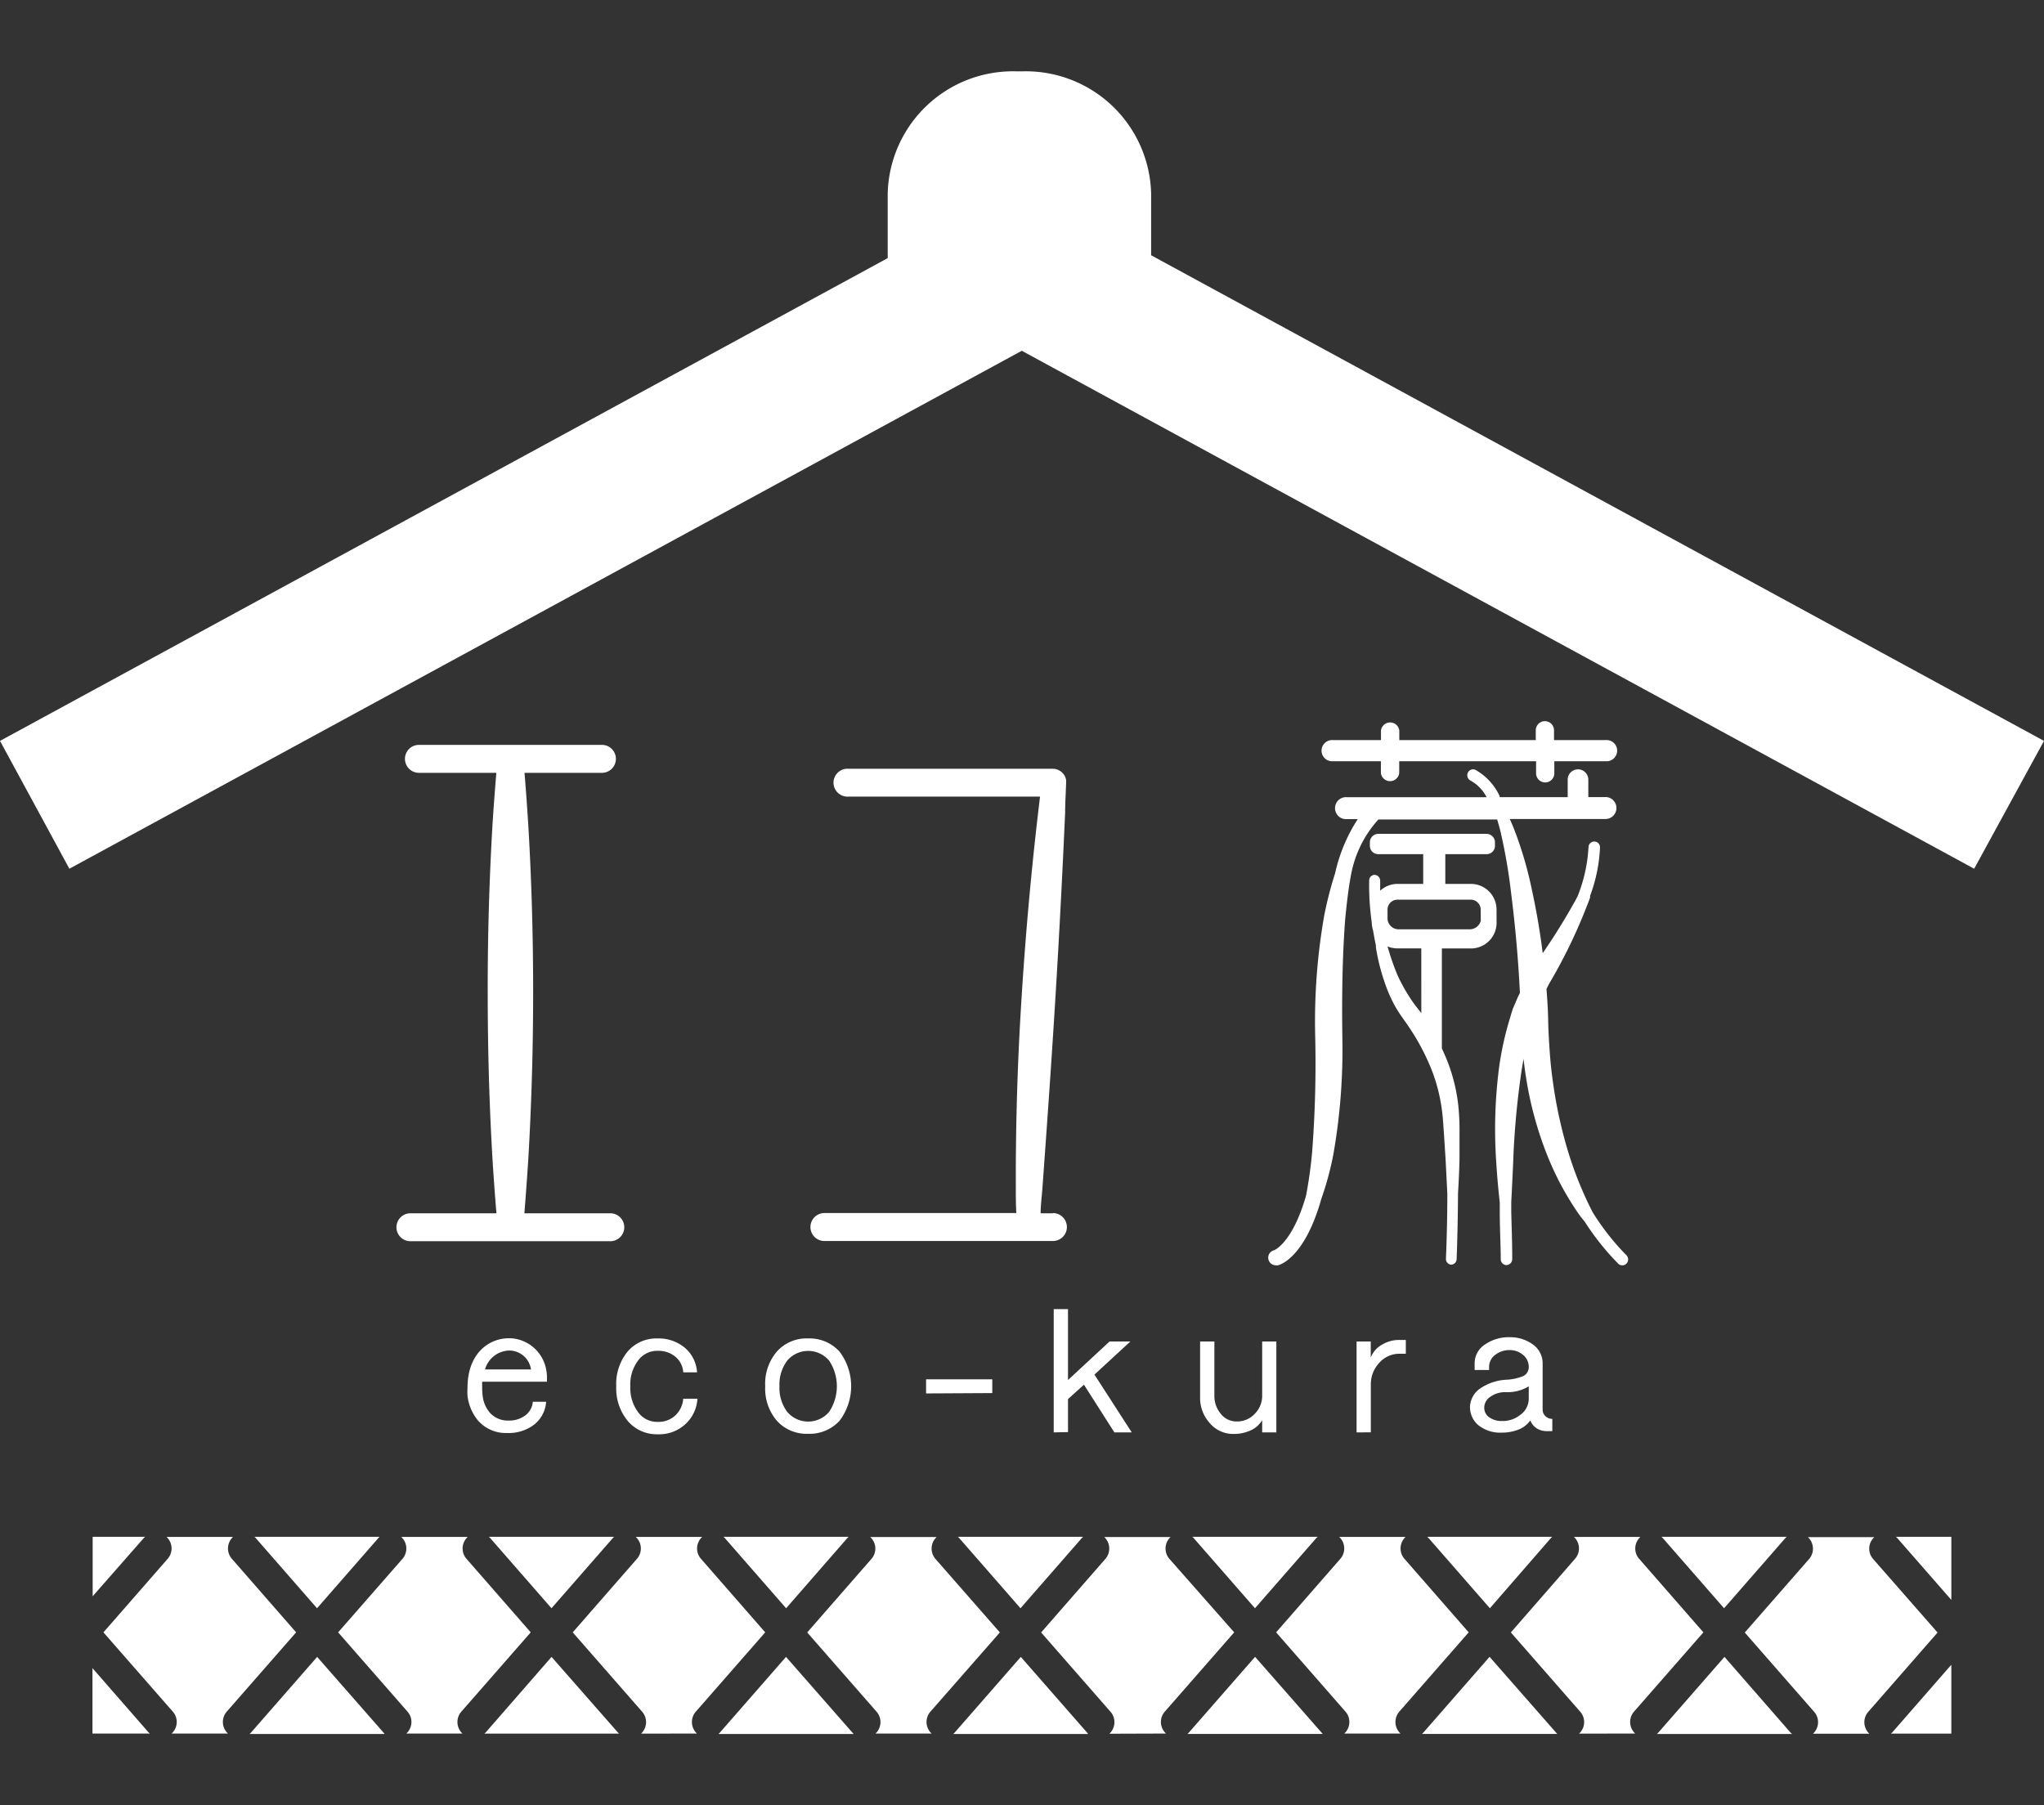 <svg xmlns="http://www.w3.org/2000/svg" width="120" height="106"><rect width="100%" height="100%" fill="#333333" stroke="none"/><defs><clipPath id="a"><path transform="translate(615 8642)" fill="#fff" stroke="#707070" d="M0 0h120v106H0z"/></clipPath></defs><g transform="translate(-615 -8642)" clip-path="url(#a)"><g fill="#fff"><path d="m664.754 8732.301.07-.064h-7.349l.07.064 3.607 4.131Zm-8.839 11.487a.925.925 0 0 1-.064-1.286l4.073-4.655-3.77-4.317a.919.919 0 0 1 .07-1.286h-3.9a.919.919 0 0 1 .07 1.286l-3.77 4.317 4.076 4.66a.925.925 0 0 1-.064 1.286Zm-4.637-.059-3.898-4.441-3.87 4.441-.076.064h7.913Zm-.291-11.428.07-.064H643.7l.07.064 3.607 4.131Zm18.707 11.487a.919.919 0 0 1-.07-1.286l4.076-4.65-3.78-4.317a.925.925 0 0 1 .07-1.286h-3.9a.919.919 0 0 1 .07 1.286l-3.77 4.317 4.073 4.655a.925.925 0 0 1-.063 1.281Zm-4.655-.059-3.893-4.441-3.9 4.463-.07.064h7.944Zm-27.818-11.428a.762.762 0 0 1 .07-.064h-7.355l.07.064 3.607 4.131Zm91.53 5.557-3.782-4.317a.919.919 0 0 1 .07-1.286h-3.9a.925.925 0 0 1 .07 1.286l-3.776 4.317 4.073 4.655a.919.919 0 0 1-.07 1.286h3.311a.925.925 0 0 1-.064-1.286Zm-100.369 5.93a.925.925 0 0 1-.07-1.286l4.073-4.655-3.77-4.317a.925.925 0 0 1 .064-1.286h-3.9a.925.925 0 0 1 .064 1.286l-3.77 4.317 4.073 4.655a.919.919 0 0 1-.07 1.286Zm13.767 0a.925.925 0 0 1-.064-1.286l4.073-4.655-3.77-4.317a.919.919 0 0 1 .07-1.286h-3.9a.925.925 0 0 1 .07 1.286l-3.776 4.317 4.073 4.655a.919.919 0 0 1-.07 1.286Zm84.228-11.487 3.183 3.642v-3.706h-3.253Zm-47.857 0 .07-.064h-7.355a.762.762 0 0 1 .07.064l3.607 4.131Zm-41.008 11.428-3.893-4.441-3.9 4.463a.762.762 0 0 1-.07.064h7.936Zm-13.784 0-3.3-3.782v3.841h3.372Zm96.097-11.428a.766.766 0 0 1 .07-.064h-7.354l.07.064 3.607 4.131Zm-13.475 11.428-3.9-4.445-3.9 4.463-.07.064h7.94Zm13.766 0-3.875-4.441-3.9 4.463a.763.763 0 0 1-.07.064h7.942Zm-9.116.059a.925.925 0 0 1-.07-1.286l4.073-4.655-3.77-4.317a.919.919 0 0 1 .07-1.286h-3.9a.919.919 0 0 1 .064 1.286l-3.767 4.322 4.073 4.655a.919.919 0 0 1-.07 1.286Zm-87.552-11.487.076-.064h-3.084v3.491Zm102.638 11.428-.076.064h3.549v-4.044Zm-33.799-11.428.076-.064H685a.762.762 0 0 1 .07.064l3.607 4.131Zm-8.833 11.487a.919.919 0 0 1-.07-1.286l4.073-4.655-3.8-4.311a.925.925 0 0 1 .064-1.286h-3.892a.925.925 0 0 1 .064 1.286l-3.77 4.317 4.077 4.66a.925.925 0 0 1-.07 1.286Zm-4.637-.059-3.887-4.441-3.9 4.463-.07.064h7.925a.763.763 0 0 1-.068-.086Zm18.404.059a.925.925 0 0 1-.07-1.286l4.073-4.655-3.77-4.317a.925.925 0 0 1 .064-1.286h-3.893a.925.925 0 0 1 .064 1.286l-3.77 4.317 4.073 4.655a.925.925 0 0 1-.07 1.286Zm-4.638-.059-3.9-4.445-3.9 4.463-.07.064h7.942Zm13.476-11.428a.762.762 0 0 1 .07-.064h-7.343l.076.064 3.607 4.131Zm-54.88-8.908a2.991 2.991 0 0 1 .669-2.036 2.217 2.217 0 0 1 1.746-.768 2.4 2.4 0 0 1 1.618.553 2.042 2.042 0 0 1 .71 1.437h-.809a1.292 1.292 0 0 0-.46-.913 1.53 1.53 0 0 0-1.036-.349 1.373 1.373 0 0 0-1.164.582 2.327 2.327 0 0 0-.448 1.5 2.38 2.38 0 0 0 .448 1.507 1.373 1.373 0 0 0 1.164.582 1.443 1.443 0 0 0 1.024-.372 1.5 1.5 0 0 0 .471-.989h.832a2.176 2.176 0 0 1-.721 1.507 2.263 2.263 0 0 1-1.606.582 2.228 2.228 0 0 1-1.746-.762 3 3 0 0 1-.692-2.061Zm8.745 0a2.909 2.909 0 0 1 .687-2.036 2.327 2.327 0 0 1 1.833-.768 2.374 2.374 0 0 1 1.839.768 3.363 3.363 0 0 1 0 4.073 2.386 2.386 0 0 1-1.839.758 2.357 2.357 0 0 1-1.833-.762 2.909 2.909 0 0 1-.687-2.033Zm.838 0a2.327 2.327 0 0 0 .454 1.507 1.612 1.612 0 0 0 2.461 0 2.719 2.719 0 0 0 0-3.008 1.612 1.612 0 0 0-2.461 0 2.327 2.327 0 0 0-.454 1.5Zm8.606.425v-.83h3.887v.809Zm7.494 2.287v-7.239h.838v4.166l2.438-2.263h1.222l-2.106 1.943 2.188 3.392h-1.019l-1.786-2.8-.937.849v1.935Zm8.594-2.072v-3.264h.838v3.159a1.618 1.618 0 0 0 .355 1.059 1.164 1.164 0 0 0 .96.477 1.4 1.4 0 0 0 1.059-.454 1.49 1.49 0 0 0 .432-1.082v-3.159h.832v5.336h-.832v-.717a1.5 1.5 0 0 1-.716.617 2.357 2.357 0 0 1-.96.192 1.8 1.8 0 0 1-1.42-.657 2.205 2.205 0 0 1-.548-1.507Zm9.187 2.072v-5.336h.832v.943a1.472 1.472 0 0 1 .669-.762 1.949 1.949 0 0 1 1.018-.273h.372v.811h-.372a1.571 1.571 0 0 0-1.2.547 1.827 1.827 0 0 0-.483 1.268v2.8Zm6.657-1.449a1.367 1.367 0 0 1 .652-1.164 2.979 2.979 0 0 1 1.455-.477 3.049 3.049 0 0 0 .913-.175.582.582 0 0 0 .431-.582.9.9 0 0 0-.332-.7 1.2 1.2 0 0 0-.791-.285 1.35 1.35 0 0 0-.838.273.879.879 0 0 0-.367.716v.18h-.85v-.354a1.321 1.321 0 0 1 .64-1.164 2.432 2.432 0 0 1 1.408-.407 2.252 2.252 0 0 1 1.362.419 1.344 1.344 0 0 1 .582 1.123v2.711a.512.512 0 0 0 .169.384.547.547 0 0 0 .4.157v.721h-.334a1.117 1.117 0 0 1-.582-.163 1.012 1.012 0 0 1-.378-.465 1.5 1.5 0 0 1-.721.547 2.642 2.642 0 0 1-.948.169 2.054 2.054 0 0 1-1.356-.419 1.367 1.367 0 0 1-.512-1.042Zm.838 0a.675.675 0 0 0 .32.582 1.251 1.251 0 0 0 .716.2 1.664 1.664 0 0 0 1.094-.372 1.164 1.164 0 0 0 .483-.937v-.727a2.4 2.4 0 0 1-1.251.343h-.233a1.472 1.472 0 0 0-.774.273.762.762 0 0 0-.355.634Zm-56.3.454a1.571 1.571 0 0 1-.995.3 1.4 1.4 0 0 1-1.123-.506 1.833 1.833 0 0 1-.384-.943 3.84 3.84 0 0 1-.029-.465v-.367h3.805v-.141a1.077 1.077 0 0 1 0-.134 2.153 2.153 0 0 0-.035-.367 2.246 2.246 0 0 0-2.06-1.908h-.244c-1.164.058-2.327.966-2.327 2.909a4.02 4.02 0 0 0 0 .465 2.81 2.81 0 0 0 .582 1.414 2.159 2.159 0 0 0 1.746.774 2.455 2.455 0 0 0 1.588-.495 1.862 1.862 0 0 0 .7-1.338h-.782a1.1 1.1 0 0 1-.442.8Zm-.938-3.811a1.292 1.292 0 0 1 1.274 1.111h-2.7a1.519 1.519 0 0 1 1.426-1.111Zm90.1-35.796-52.419-28.515v-3.62a7.359 7.359 0 0 0-7.517-7.18h-.436a7.353 7.353 0 0 0-7.512 7.18v3.788L615 8685.503l4.073 7.506 55.915-30.413 55.912 30.413Z"/><path d="M650.83 8713.24h-5.045c.087-1.042.157-2.077.227-3.113q.288-4.939.288-9.891c0-3.287-.093-6.575-.291-9.891-.064-.989-.134-1.978-.215-2.967h4.544a.82.82 0 1 0 0-1.641h-10.743a.82.82 0 0 0 0 1.641h4.544c-.081.989-.157 1.978-.221 2.967q-.291 4.94-.285 9.891c0 3.293.087 6.581.285 9.891.064 1.036.14 2.071.227 3.113h-5.05a.82.82 0 0 0 0 1.641h11.735a.82.82 0 0 0 0-1.641Zm25.985 0h-.721c0-.471.064-.943.1-1.414.268-3.677.529-7.355.756-11.055s.419-7.366.582-11.055c0-.582.041-1.164.058-1.746v-.111a.175.175 0 0 0 0-.058.826.826 0 0 0-.093-.262.815.815 0 0 0-.71-.4h-11.969a.82.82 0 1 0 0 1.635h11.241l-.1.838q-.646 5.516-.989 11.055a164.233 164.233 0 0 0-.332 11.1c0 .489 0 .972.029 1.46H663.4a.82.82 0 0 0 0 1.641h13.415a.82.82 0 0 0 0-1.641Zm33.66 2.455a14.5 14.5 0 0 1-1.975-2.519 21.6 21.6 0 0 1-1.548-3.927 26.507 26.507 0 0 1-.768-3.619c-.087-.582-.157-1.228-.2-1.844s-.081-1.222-.093-1.862-.052-1.239-.1-1.856l.14-.279a31.023 31.023 0 0 0 2.42-5.085v-.1a9.263 9.263 0 0 0 .582-2.828.338.338 0 1 0-.675-.029 9 9 0 0 1-.652 2.909 37.235 37.235 0 0 1-2.036 3.311 41.048 41.048 0 0 0-.64-3.741 22.324 22.324 0 0 0-1.117-3.738c-.058-.134-.116-.268-.18-.4h5.557a.646.646 0 1 0 0-1.286h-.943v-1.024a.605.605 0 0 0-1.21 0v1.03h-3.992a.273.273 0 0 1 0-.058 3.427 3.427 0 0 0-1.426-1.548.337.337 0 0 0-.448.175.355.355 0 0 0 .169.46 2.327 2.327 0 0 1 .937.972h-8.192a.646.646 0 1 0 0 1.286h.628a9.6 9.6 0 0 0-1.327 3.165 22.434 22.434 0 0 0-.646 2.514 36 36 0 0 0-.529 6.982 68.191 68.191 0 0 1-.175 6.854 25.879 25.879 0 0 1-.361 2.6c-.8 2.787-1.868 3.2-1.874 3.2a.448.448 0 0 0 .116.884.372.372 0 0 0 .116 0c.239-.064 1.606-.582 2.543-3.91a18.224 18.224 0 0 0 .7-2.583 35.615 35.615 0 0 0 .529-7.017c-.029-2.281 0-4.562.169-6.819.087-.855.18-1.746.337-2.566a6.614 6.614 0 0 1 1.612-3.282h6.982v.029q.093.314.175.628a32.3 32.3 0 0 1 .64 3.706 76.42 76.42 0 0 1 .512 5.818l-.07.14c-.1.215-.2.454-.3.687s-.151.465-.227.7a18.472 18.472 0 0 0-.623 2.828 28.272 28.272 0 0 0-.163 5.69c.047.762.116 1.513.2 2.263v.582c0 .9.052 1.839.058 2.746a.343.343 0 0 0 .337.349.355.355 0 0 0 .337-.355c0-.914-.035-1.856-.058-2.764v-.582c.041-.762.076-1.524.111-2.281a48.335 48.335 0 0 1 .5-5.475l.111-.657c.064.582.145 1.123.244 1.676a21.18 21.18 0 0 0 1.082 3.823 17.252 17.252 0 0 0 1.829 3.491 6.626 6.626 0 0 0 .442.582 14.947 14.947 0 0 0 1.958 2.455.343.343 0 0 0 .239.1.326.326 0 0 0 .244-.1.349.349 0 0 0-.006-.5Z"/><path d="M693.27 8686.696h2.8v.687a.541.541 0 0 0 1.076 0v-.687h8.035v.687a.536.536 0 1 0 1.071 0v-.687h3a.623.623 0 1 0 0-1.239h-3.018v-.553a.536.536 0 1 0-1.071 0v.553h-8.012v-.553a.541.541 0 0 0-1.076 0v.553h-2.8a.623.623 0 1 0 0 1.239Zm9.589 8.728a1.507 1.507 0 0 0-1.507-1.524h-1.5v-1.746h2.426a.489.489 0 0 0 .489-.483v-.221a.5.5 0 0 0-.489-.489h-6.366a.5.5 0 0 0-.489.489v.221a.489.489 0 0 0 .489.483h2.642v1.746h-1.514a1.5 1.5 0 0 0-1.012.4v-.582a.343.343 0 0 0-.32-.349.326.326 0 0 0-.326.337 15.466 15.466 0 0 0 .151 2.45 1.531 1.531 0 0 0 .076.465c.052.3.1.582.169.89v.116a11.835 11.835 0 0 0 .471 1.932 8.872 8.872 0 0 0 .582 1.391 6.784 6.784 0 0 0 .4.657l.209.3c.07.093.14.192.2.285a13.318 13.318 0 0 1 1.321 2.409 10.06 10.06 0 0 1 .7 2.642c.058.448.081.931.116 1.414l.093 1.443.1 1.967c0 2.112-.081 3.811-.081 3.84a.332.332 0 0 0 .308.349.332.332 0 0 0 .32-.326s.07-1.746.081-3.863c.041-.663.07-1.321.087-1.99v-1.469a14.55 14.55 0 0 0-.052-1.5 10.171 10.171 0 0 0-.727-2.967c-.081-.2-.169-.384-.256-.582v-5.871h1.612a1.507 1.507 0 0 0 1.6-1.507Zm-4.416 6.064-.157-.2-.215-.279a7.49 7.49 0 0 1-.372-.547 9.956 9.956 0 0 1-.657-1.21 14.768 14.768 0 0 1-.582-1.682 1.507 1.507 0 0 0 .582.116h1.4Zm3.491-5.417a.675.675 0 0 1-.669.495h-4.149a.652.652 0 0 1-.657-.628v-.529a.582.582 0 0 1 .582-.582h4.306a.582.582 0 0 1 .582.582Z"/></g></g></svg>